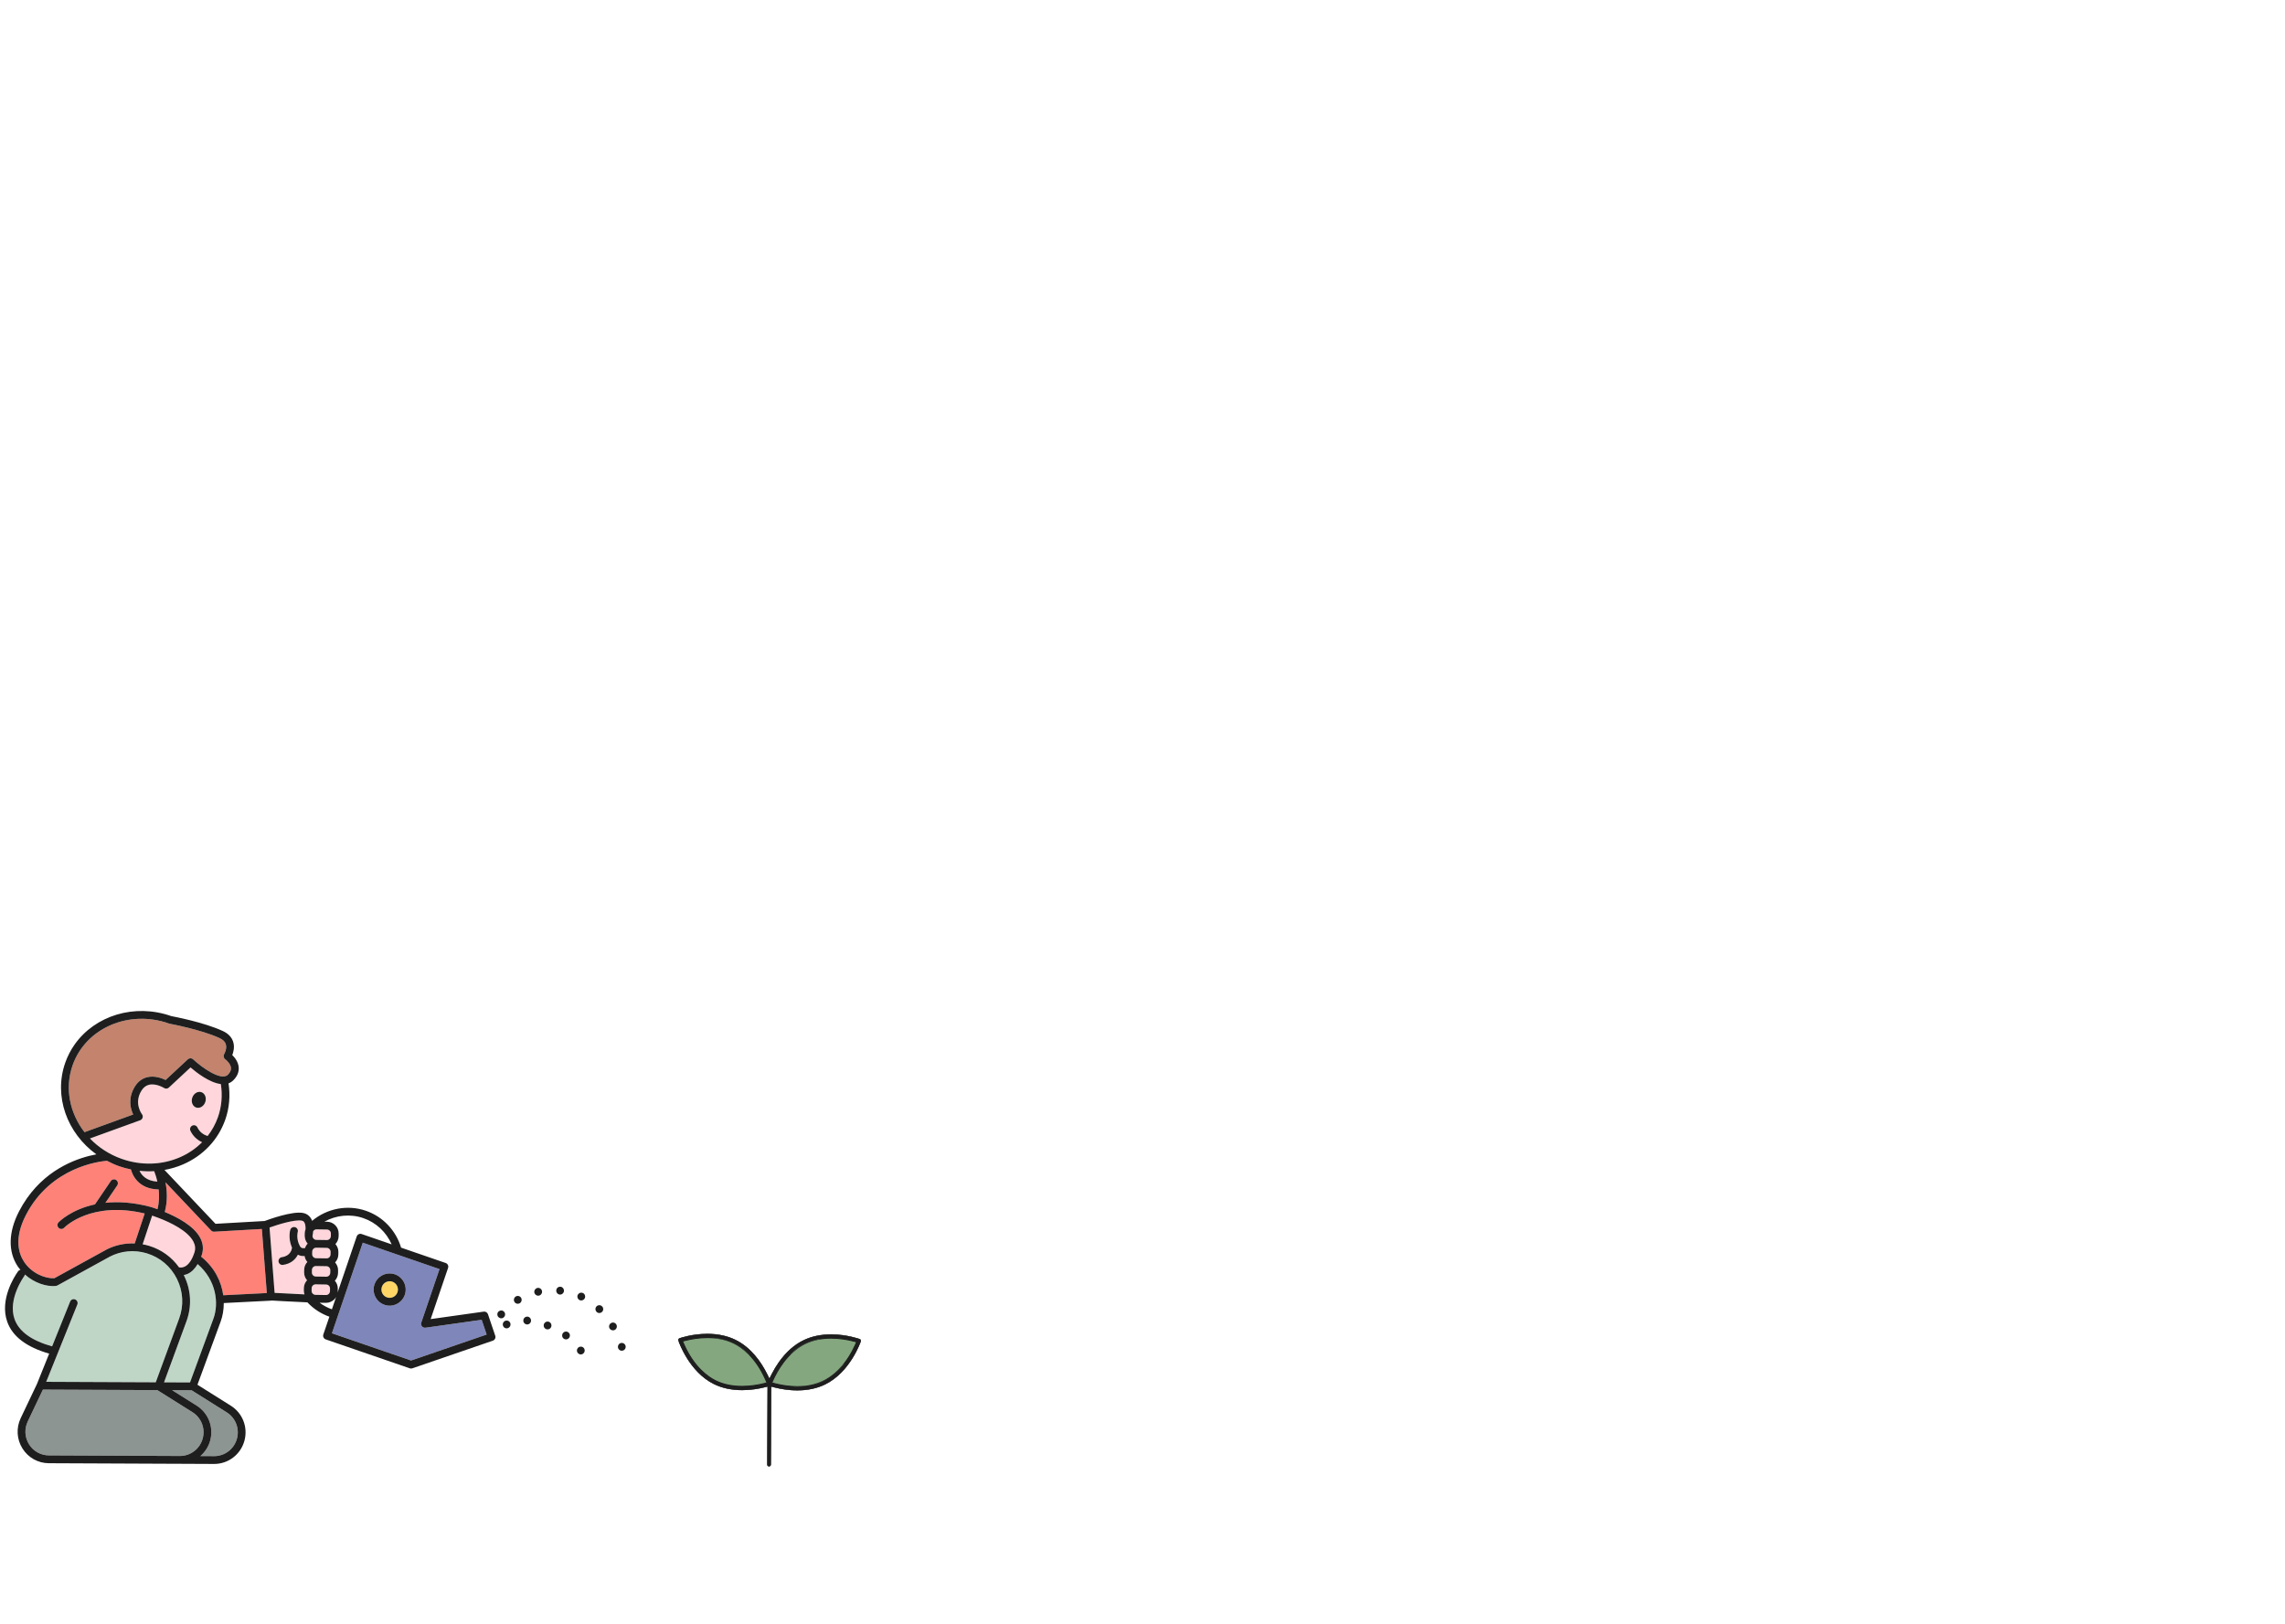 <svg width="913" height="649" viewBox="0 0 913 649" fill="none" xmlns="http://www.w3.org/2000/svg">
<path d="M321.764 536.748C313.828 540.575 309.243 548.973 307.446 552.955C311.661 554.04 321.045 555.716 328.984 551.891C336.919 548.063 341.501 539.661 343.304 535.684C339.089 534.6 329.705 532.924 321.766 536.748H321.764Z" fill="#84A77F"/>
<path d="M293.12 536.642C301.209 540.544 305.881 549.104 307.715 553.161C303.419 554.268 293.855 555.975 285.762 552.078C277.674 548.176 273.003 539.613 271.167 535.557C275.463 534.452 285.027 532.743 293.12 536.642Z" fill="#84A77F"/>
<path d="M307.277 586C306.87 585.998 306.538 585.661 306.54 585.25L306.678 554.097L305.234 554.448C303.229 554.935 300.094 555.517 296.538 555.517C292.314 555.517 288.523 554.705 285.272 553.103C275.306 548.195 271.208 536.21 271.037 535.701C270.963 535.477 271 535.233 271.14 535.037C271.229 534.91 271.355 534.816 271.504 534.762C272.016 534.583 276.702 533 282.625 533C286.854 533 290.646 533.813 293.898 535.415C300.22 538.529 304.187 544.42 306.403 548.817L307.428 550.854L308.473 548.827C309.28 547.262 310.183 545.767 311.159 544.38C314.02 540.312 317.367 537.336 321.105 535.534C324.294 533.998 327.995 533.218 332.109 533.218C338.29 533.218 343.298 535.005 343.509 535.081C343.893 535.222 344.091 535.637 343.959 536.027C343.917 536.151 339.748 548.396 329.575 553.298C326.386 554.833 322.687 555.613 318.578 555.613C314.912 555.613 311.674 554.989 309.606 554.465L308.165 554.101L308.027 585.252C308.024 585.663 307.69 585.998 307.283 585.998H307.279L307.277 586ZM332.063 534.729C328.181 534.729 324.711 535.454 321.746 536.88C314.489 540.38 310.368 548.147 308.933 551.323L308.359 552.594L309.703 552.941C311.764 553.471 314.984 554.105 318.613 554.105C322.495 554.105 325.965 553.38 328.93 551.953C331.927 550.507 337.577 546.708 341.743 537.51L342.319 536.239L340.973 535.892C338.913 535.362 335.692 534.729 332.063 534.729ZM282.67 534.51C279.147 534.51 276.026 535.099 274.027 535.594L272.677 535.927L273.242 537.204C277.323 546.443 282.941 550.291 285.929 551.762C288.952 553.251 292.509 554.005 296.501 554.005C300.024 554.005 303.146 553.417 305.144 552.922L306.494 552.588L305.93 551.312C301.849 542.074 296.23 538.227 293.242 536.754C290.22 535.265 286.662 534.508 282.67 534.508V534.51Z" fill="#1E1E1E"/>
<path d="M282.625 533.1C286.841 533.1 290.618 533.91 293.854 535.504C300.147 538.604 304.101 544.473 306.313 548.862L307.339 550.898L307.428 551.074L307.518 550.899L308.562 548.873C309.367 547.312 310.268 545.821 311.24 544.438C314.094 540.381 317.429 537.418 321.148 535.624C324.322 534.096 328.008 533.318 332.109 533.318C338.266 533.318 343.256 535.097 343.475 535.176C343.807 535.297 343.979 535.655 343.864 535.994C343.844 536.053 342.795 539.137 340.481 542.817C338.167 546.499 334.595 550.769 329.532 553.208C326.358 554.736 322.674 555.513 318.578 555.513C314.923 555.513 311.693 554.891 309.63 554.368L308.189 554.004L308.065 553.973V554.101L307.928 585.251C307.924 585.608 307.634 585.898 307.283 585.898H307.261C306.917 585.888 306.639 585.601 306.641 585.25L306.778 554.097V553.97L306.654 554L305.21 554.351C303.21 554.837 300.083 555.417 296.538 555.417C292.326 555.417 288.552 554.607 285.316 553.013C280.357 550.571 276.853 546.365 274.566 542.699C272.567 539.494 271.504 536.707 271.213 535.893C273.139 540.06 277.788 548.343 285.719 552.168C293.845 556.082 303.44 554.366 307.74 553.258L307.855 553.229L307.819 553.149C311.389 554.03 318.061 555.168 324.586 553.561C326.147 553.202 327.613 552.697 328.973 552.043C329.672 551.706 330.514 551.24 331.446 550.611C337.937 546.396 341.781 539.284 343.395 535.725L343.444 535.616L343.329 535.587C339.114 534.503 329.712 532.82 321.743 536.647H321.741L321.721 536.657C313.999 540.382 309.444 548.41 307.532 552.53C305.529 548.276 300.91 540.29 293.163 536.553C285.037 532.637 275.443 534.354 271.143 535.46L271.101 535.471C271.1 535.339 271.141 535.208 271.222 535.095V535.094C271.298 534.985 271.407 534.905 271.537 534.856C272.044 534.679 276.718 533.1 282.625 533.1ZM271.309 535.624C274.187 534.893 279.298 533.93 284.741 534.479C284.064 534.433 283.374 534.408 282.67 534.408H282.57V534.411C279.078 534.422 275.988 535.005 274.003 535.497L272.653 535.83L272.538 535.858L272.586 535.968L273.15 537.244C277.242 546.507 282.878 550.371 285.885 551.852C288.923 553.348 292.497 554.105 296.501 554.105C300.034 554.105 303.165 553.515 305.169 553.019L305.168 553.018L306.518 552.686L306.634 552.657L306.585 552.548L306.021 551.271C304.061 546.834 301.745 543.638 299.534 541.347C303.51 545.22 306.084 549.898 307.422 552.768C307.399 552.817 307.376 552.865 307.354 552.913L307.306 553.021L307.421 553.052C307.47 553.064 307.52 553.075 307.57 553.088C307.571 553.09 307.572 553.091 307.573 553.093C303.227 554.199 293.792 555.834 285.806 551.987C277.822 548.136 273.176 539.718 271.309 535.624ZM315.766 541.081C312.086 544.738 309.828 549.099 308.842 551.282L308.268 552.553L308.219 552.661L308.334 552.691L309.678 553.038C311.45 553.494 314.078 554.024 317.087 554.166C313.268 554.119 309.881 553.46 307.712 552.916C307.689 552.867 307.666 552.818 307.643 552.768C308.957 549.905 311.603 545.023 315.766 541.081ZM332.062 534.829C335.681 534.829 338.892 535.46 340.948 535.989L342.178 536.306L341.652 537.469C338.456 544.526 334.384 548.391 331.32 550.454C330.563 550.945 329.771 551.4 328.94 551.801C327.499 552.495 326.009 553.005 324.511 553.372C322.675 553.79 320.705 554.005 318.613 554.005C315.447 554.005 312.592 553.521 310.551 553.046L309.728 552.844L308.499 552.526L309.024 551.364C310.458 548.19 314.567 540.454 321.79 536.971C324.739 535.552 328.194 534.829 332.062 534.829ZM282.77 534.609C286.708 534.622 290.217 535.375 293.198 536.844V536.843C296.167 538.307 301.767 542.139 305.838 551.353L306.354 552.52L305.12 552.824C303.126 553.318 300.013 553.905 296.501 553.905C292.522 553.905 288.98 553.153 285.974 551.672C283.005 550.21 277.404 546.379 273.333 537.163L272.816 535.995L274.051 535.691C276.045 535.198 279.158 534.61 282.67 534.61H282.77V534.609ZM327.408 535.009C333.666 533.782 339.885 534.919 343.161 535.751C342.118 538.035 340.195 541.69 337.289 545.112C338.867 543.122 340.435 540.64 341.834 537.551L342.41 536.28L342.459 536.172L342.344 536.143L340.998 535.795C338.932 535.264 335.703 534.629 332.062 534.629C330.438 534.629 328.884 534.757 327.408 535.009Z" stroke="#1E1E1E" stroke-width="0.2"/>
<path d="M132.632 532.779L164.242 543.664L194.445 533.291L192.454 527.402L170.009 530.557C169.473 530.631 168.939 530.422 168.599 530.006C168.256 529.587 168.152 529.02 168.327 528.508L175.601 507.136L144.953 496.581L132.632 532.779ZM161.757 517.395C160.608 520.754 156.962 522.551 153.622 521.402C152.004 520.844 150.699 519.688 149.945 518.141C149.191 516.594 149.084 514.85 149.638 513.219C149.841 512.625 150.123 512.079 150.466 511.589C152.065 509.315 155.025 508.264 157.774 509.213C161.114 510.363 162.9 514.033 161.757 517.392V517.395Z" fill="#7F86BA"/>
<path d="M152.571 514.233C152.286 515.072 152.341 515.975 152.73 516.77C153.119 517.568 153.79 518.163 154.627 518.452C156.349 519.047 158.236 518.119 158.822 516.388C159.41 514.652 158.491 512.76 156.766 512.165C155.047 511.574 153.162 512.492 152.568 514.233H152.571Z" fill="#FFD666"/>
<path d="M125 513.676C124.699 513.974 124.525 514.369 124.518 514.797L124.503 515.814C124.497 516.24 124.653 516.64 124.951 516.948C125.245 517.253 125.64 517.426 126.063 517.432C126.063 517.432 126.063 517.432 126.066 517.432L130.242 517.497C130.668 517.503 131.07 517.346 131.373 517.05C131.447 516.979 131.511 516.902 131.566 516.822C131.747 516.563 131.848 516.255 131.851 515.931L131.869 514.914C131.882 514.036 131.183 513.309 130.31 513.296L126.13 513.229C125.707 513.223 125.306 513.38 125.003 513.676H125Z" fill="#FFD6DB"/>
<path d="M124.635 507.475L124.62 508.492C124.607 509.37 125.306 510.098 126.179 510.11L130.359 510.178C130.901 510.187 131.388 509.919 131.679 509.5C131.857 509.247 131.961 508.939 131.971 508.606L131.986 507.592C131.992 507.161 131.836 506.76 131.538 506.455C131.244 506.15 130.849 505.977 130.426 505.971L126.25 505.903C125.376 505.891 124.65 506.591 124.638 507.472L124.635 507.475Z" fill="#FFD6DB"/>
<path d="M73.785 506.159C75.373 505.41 76.721 503.46 77.68 500.516C78.17 499.022 78.029 497.58 77.254 496.11C74.968 491.773 68.077 488.51 63.551 486.759C63.502 486.747 63.45 486.756 63.401 486.738C63.337 486.713 63.291 486.667 63.229 486.636C62.279 486.276 61.437 485.977 60.793 485.761L56.981 497.231C57.858 497.392 58.731 497.589 59.595 497.854C64.489 499.352 68.604 502.353 71.524 506.433C71.962 506.529 72.805 506.618 73.782 506.159H73.785Z" fill="#FFD6DB"/>
<path d="M68.769 555.526L78.544 561.668C83.244 564.62 85.438 570.223 84.004 575.607C83.336 578.115 81.918 580.248 80.061 581.853L85.549 581.878C89.826 581.9 93.586 579.009 94.689 574.861C95.768 570.808 94.119 566.596 90.58 564.374L76.552 555.56L68.769 555.526Z" fill="#8D9593"/>
<path d="M75.005 509.028C74.447 509.281 73.917 509.423 73.412 509.512C73.445 509.577 73.485 509.635 73.516 509.703C76.362 515.469 76.709 521.972 74.49 528.012L65.54 552.389L75.918 552.435L85.257 526.989C87.546 520.754 86.391 511.524 78.964 505.124C77.87 506.967 76.564 508.316 74.999 509.028H75.005Z" fill="#BFD6C7"/>
<path d="M130.472 502.852C130.898 502.859 131.299 502.701 131.603 502.406C131.676 502.335 131.738 502.258 131.796 502.177C131.977 501.919 132.081 501.61 132.084 501.284L132.102 500.267C132.115 499.389 131.416 498.661 130.543 498.649L126.363 498.581C125.94 498.575 125.539 498.732 125.236 499.031C124.932 499.33 124.761 499.724 124.757 500.15L124.739 501.167C124.727 502.045 125.425 502.769 126.299 502.785L130.478 502.849L130.472 502.852Z" fill="#FFD6DB"/>
<path d="M71.889 462.447C75.293 460.971 78.265 458.916 80.75 456.429C78.725 455.513 77.064 453.933 76.09 451.871C75.841 451.344 75.912 450.746 76.224 450.299C76.371 450.09 76.574 449.911 76.822 449.791C77.597 449.421 78.522 449.751 78.89 450.53C79.69 452.225 81.176 453.446 82.972 453.933C84.721 451.68 86.112 449.156 87.084 446.41C88.57 442.203 88.938 437.655 88.242 433.195C83.692 432.659 78.44 428.551 76.129 426.548L67.464 434.604C66.949 435.081 66.177 435.152 65.583 434.776C65.552 434.758 62.411 432.81 59.592 433.463C58.33 433.756 57.312 434.53 56.513 435.836C53.43 440.804 56.589 445.048 56.721 445.227C57.021 445.621 57.123 446.142 56.981 446.619C56.847 447.097 56.488 447.482 56.023 447.652L35.94 454.934C39.304 458.438 43.554 461.267 48.509 463.039C56.286 465.819 64.587 465.606 71.889 462.444V462.447ZM76.843 438.582C77.441 436.893 79.08 435.941 80.505 436.45C81.933 436.958 82.604 438.739 82.01 440.428C81.412 442.117 79.773 443.072 78.348 442.561C76.92 442.052 76.249 440.271 76.843 438.582Z" fill="#FFD6DB"/>
<path d="M71.582 526.933C73.503 521.71 73.203 516.082 70.74 511.093C68.273 506.101 63.998 502.458 58.697 500.84C53.654 499.299 48.316 499.814 43.649 502.279C43.628 502.292 43.619 502.313 43.597 502.325L22.887 513.709C22.887 513.709 22.884 513.709 22.881 513.709C22.792 513.759 22.688 513.771 22.59 513.802C22.488 513.833 22.39 513.882 22.289 513.891C22.289 513.891 22.286 513.891 22.283 513.891C18.637 514.224 13.752 512.705 9.971 509.309C9.925 509.5 9.855 509.688 9.748 509.863C9.693 509.959 2.976 519.069 5.826 527.127C7.578 532.086 12.649 535.732 20.831 538.012L28.028 520.135C28.341 519.327 29.254 518.952 30.048 519.275C30.841 519.599 31.224 520.508 30.903 521.306L18.471 552.185L62.246 552.376L71.585 526.93L71.582 526.933Z" fill="#BFD6C7"/>
<path d="M71.867 581.816C76.142 581.835 79.898 578.95 81.011 574.799C82.089 570.75 80.438 566.534 76.898 564.312L62.871 555.498L17.145 555.298L11.09 568.026C9.686 570.972 9.879 574.38 11.604 577.148C13.33 579.912 16.299 581.573 19.541 581.585L71.87 581.816H71.867Z" fill="#8D9593"/>
<path d="M124.865 493.931C124.898 494.769 125.563 495.453 126.409 495.465L130.589 495.533C131.131 495.542 131.618 495.274 131.909 494.858C132.087 494.606 132.194 494.297 132.2 493.965L132.216 492.951C132.222 492.522 132.065 492.122 131.771 491.817C131.474 491.508 131.079 491.339 130.659 491.333L126.48 491.265C125.913 491.256 125.432 491.567 125.144 492.014C125.073 492.874 124.951 493.561 124.868 493.934L124.865 493.931Z" fill="#FFD6DB"/>
<path d="M42.035 499.626C42.065 499.607 42.081 499.573 42.114 499.558C45.773 497.604 49.799 496.723 53.832 496.892L57.809 484.92C36.51 479.838 26.049 490.186 25.605 490.639C25.007 491.253 24.023 491.262 23.417 490.661C22.865 490.119 22.801 489.262 23.233 488.649C23.279 488.584 23.331 488.519 23.389 488.461C23.702 488.137 28.516 483.311 37.953 481.283C37.965 481.265 37.965 481.243 37.978 481.225L44.275 471.958C44.275 471.958 44.284 471.942 44.29 471.936C44.777 471.243 45.73 471.067 46.432 471.551C47.139 472.038 47.32 473.006 46.836 473.717L42.123 480.651C47.139 480.127 53.145 480.414 60.211 482.309C60.217 482.309 60.22 482.316 60.227 482.319C60.23 482.319 60.233 482.319 60.236 482.319C60.392 482.362 61.418 482.661 62.926 483.197C63.631 480.439 63.664 477.718 63.404 475.317C55.039 475.175 52.802 469.203 52.312 467.314C50.688 466.975 49.067 466.558 47.474 465.988C45.816 465.397 44.253 464.663 42.742 463.865C40.009 464.072 20.337 466.22 10.357 485.527C5.593 494.757 7.361 500.846 9.683 504.329C12.708 508.862 18.07 511.001 21.729 510.791L42.035 499.629V499.626Z" fill="#FF8279"/>
<path d="M121.669 517.247C121.519 516.77 121.393 516.28 121.402 515.762L121.418 514.748C121.433 513.786 121.733 512.877 122.272 512.107C122.398 511.931 122.545 511.771 122.695 511.611C121.954 510.76 121.497 509.654 121.516 508.44L121.534 507.423C121.549 506.44 121.865 505.534 122.389 504.785C122.515 504.606 122.674 504.461 122.821 504.301C122.239 503.638 121.84 502.822 121.699 501.912C120.811 501.968 119.889 501.863 119.018 501.385C118.108 503.194 116.3 505.01 113.037 505.46C112.188 505.577 111.404 504.979 111.287 504.125C111.232 503.718 111.34 503.324 111.557 503.013C111.796 502.674 112.167 502.427 112.611 502.369C116.04 501.894 116.595 499.311 116.687 498.544C116.625 498.408 116.555 498.31 116.497 498.162C115.075 494.584 115.945 491.561 115.982 491.431C116.031 491.265 116.107 491.111 116.202 490.975C116.576 490.442 117.26 490.186 117.912 490.381C118.733 490.627 119.202 491.496 118.957 492.322C118.954 492.331 118.375 494.476 119.38 497.003C120.03 498.64 120.532 498.914 121.871 498.747C122.015 498.288 122.223 497.854 122.502 497.459C122.625 497.284 122.775 497.123 122.925 496.963C122.239 496.18 121.816 495.17 121.767 494.063C121.767 494.057 121.767 494.048 121.767 494.042C121.767 493.958 121.745 493.878 121.745 493.792L121.764 492.775C121.773 492.22 121.896 491.703 122.079 491.213C122.116 490.205 122.015 489.12 121.568 488.43C121.316 488.048 120.986 487.838 120.486 487.752C117.664 487.271 111.067 489.317 107.693 490.519L109.716 516.631C111.845 516.754 116.343 517.004 121.666 517.241L121.669 517.247Z" fill="#FFD6DB"/>
<path d="M53.881 434.194C55.137 432.172 56.828 430.909 58.915 430.428C61.795 429.765 64.666 430.838 66.168 431.565L75.054 423.3C75.651 422.745 76.574 422.748 77.165 423.306C80.536 426.468 88.358 432.135 91.03 429.473C91.947 428.554 92.36 427.67 92.287 426.761C92.164 425.186 90.592 423.725 89.998 423.294C89.339 422.816 89.152 421.907 89.575 421.21C89.584 421.198 90.791 419.13 90.222 417.281C89.906 416.258 89.091 415.454 87.73 414.825C80.349 411.413 67.951 409.121 67.826 409.096C67.783 409.09 67.752 409.062 67.712 409.05C67.669 409.037 67.626 409.047 67.587 409.031C51.576 403.308 34.27 410.772 29.012 425.66C25.755 434.881 27.878 444.817 33.761 452.407L53.21 445.353C52.125 443.069 50.979 438.86 53.878 434.188L53.881 434.194Z" fill="#C3836D"/>
<path d="M62.877 472.183C62.454 470.312 61.939 468.842 61.608 468.007C59.666 468.121 57.711 468.069 55.753 467.856C56.516 469.532 58.391 471.915 62.877 472.18V472.183Z" fill="#FFD6DB"/>
<path d="M79.996 494.646C81.173 496.874 81.388 499.179 80.631 501.493C80.551 501.737 80.447 501.928 80.361 502.159C85.775 506.51 88.472 512.156 89.201 517.589L106.612 516.705L104.629 491.102L85.573 492.19C85.117 492.214 84.678 492.038 84.363 491.706L66.125 472.448C66.765 475.751 67.017 479.964 65.831 484.303C70.734 486.319 77.45 489.823 79.993 494.643L79.996 494.646Z" fill="#FF8279"/>
<path d="M71.855 584.938L85.536 585C91.217 585.028 96.215 581.188 97.683 575.668C99.12 570.284 96.926 564.682 92.225 561.729L78.893 553.353L88.175 528.077C88.981 525.879 89.416 523.355 89.412 520.705L108.282 519.75C108.355 519.747 108.426 519.707 108.496 519.694C109.795 519.771 115.694 520.116 122.821 520.425C125.248 522.998 128.26 524.979 131.609 526.16L129.194 533.251C128.916 534.064 129.348 534.952 130.16 535.229L163.737 546.792C164.061 546.903 164.414 546.903 164.742 546.792L196.912 535.744C197.721 535.464 198.156 534.582 197.88 533.766L194.976 525.18C194.737 524.471 194.029 524.033 193.29 524.135L172.074 527.121L179.033 506.674C179.312 505.86 178.88 504.973 178.068 504.695L160.259 498.563C158.187 491.656 152.981 486.165 146.176 483.823C138.813 481.286 130.635 482.904 124.712 487.857C124.571 487.465 124.393 487.086 124.163 486.738C123.443 485.625 122.349 484.917 121.004 484.685C116.659 483.943 107.531 487.246 105.729 487.921L86.109 489.043L65.724 467.517C68.248 467.055 70.73 466.346 73.108 465.313C81.17 461.822 87.163 455.476 90.001 447.461C91.64 442.823 92.054 437.821 91.315 432.912C91.999 432.656 92.636 432.265 93.209 431.695C94.812 430.12 95.525 428.36 95.375 426.502C95.195 424.301 93.806 422.585 92.808 421.617C93.289 420.394 93.8 418.409 93.191 416.397C92.615 414.489 91.211 413.013 89.023 411.999C81.47 408.507 69.529 406.248 68.469 406.051C53.688 400.843 37.907 405.885 29.802 417.417C28.27 419.596 27.011 422.005 26.086 424.625C21.342 438.061 26.809 452.848 38.502 461.283C31.935 462.494 19.535 466.364 10.793 478.799C9.659 480.414 8.586 482.174 7.597 484.088C3.331 492.347 3.154 500.15 7.1 506.067C7.425 506.554 7.796 506.985 8.16 507.426C7.814 507.503 7.486 507.682 7.256 507.99C7.232 508.024 7.155 508.125 7.042 508.289C5.783 510.082 -0.229 519.315 2.884 528.16C4.961 534.061 10.627 538.333 19.648 540.918L14.755 553.073L8.28 566.682C6.417 570.599 6.674 575.132 8.966 578.809C11.258 582.485 15.202 584.692 19.516 584.71L71.846 584.941L71.855 584.938ZM94.689 574.861C93.586 579.012 89.826 581.9 85.549 581.878L80.061 581.853C81.918 580.245 83.336 578.115 84.004 575.607C85.438 570.223 83.244 564.62 78.544 561.668L68.769 555.526L76.552 555.56L90.58 564.374C94.119 566.596 95.768 570.808 94.689 574.861ZM85.261 526.992L75.921 552.438L65.543 552.392L74.493 528.015C76.712 521.975 76.362 515.472 73.519 509.706C73.488 509.642 73.445 509.583 73.415 509.515C73.917 509.426 74.45 509.281 75.008 509.031C76.574 508.323 77.882 506.97 78.973 505.127C86.397 511.528 87.556 520.761 85.267 526.992H85.261ZM59.598 497.854C58.734 497.589 57.861 497.395 56.985 497.231L60.796 485.761C61.44 485.977 62.282 486.273 63.232 486.636C63.294 486.667 63.34 486.716 63.404 486.738C63.453 486.756 63.502 486.747 63.554 486.759C68.083 488.51 74.971 491.773 77.257 496.11C78.032 497.58 78.173 499.022 77.683 500.516C76.724 503.46 75.376 505.41 73.788 506.159C72.811 506.618 71.965 506.529 71.53 506.433C68.613 502.353 64.495 499.348 59.601 497.854H59.598ZM175.601 507.139L168.327 528.511C168.152 529.023 168.253 529.59 168.599 530.009C168.939 530.425 169.476 530.634 170.009 530.561L192.454 527.405L194.445 533.294L164.242 543.667L132.632 532.782L144.953 496.584L175.601 507.139ZM130.423 505.974C130.846 505.98 131.244 506.153 131.535 506.458C131.833 506.766 131.989 507.164 131.983 507.595L131.967 508.609C131.961 508.939 131.854 509.247 131.676 509.503C131.382 509.919 130.898 510.187 130.356 510.181L126.176 510.113C125.303 510.101 124.604 509.373 124.617 508.495L124.632 507.478C124.644 506.597 125.37 505.897 126.244 505.91L130.42 505.977L130.423 505.974ZM124.733 501.17L124.751 500.153C124.754 499.724 124.926 499.33 125.229 499.031C125.533 498.735 125.934 498.575 126.357 498.581L130.536 498.649C131.41 498.661 132.108 499.389 132.096 500.267L132.078 501.284C132.075 501.61 131.974 501.919 131.79 502.177C131.732 502.258 131.667 502.335 131.597 502.406C131.293 502.701 130.892 502.859 130.466 502.852L126.287 502.788C125.413 502.775 124.715 502.048 124.727 501.17H124.733ZM130.31 513.296C131.183 513.309 131.882 514.036 131.869 514.914L131.851 515.931C131.851 516.258 131.747 516.563 131.566 516.822C131.508 516.902 131.443 516.979 131.373 517.05C131.07 517.346 130.668 517.506 130.242 517.497L126.066 517.432C126.066 517.432 126.066 517.432 126.063 517.432C125.64 517.426 125.245 517.253 124.951 516.948C124.653 516.64 124.497 516.24 124.503 515.814L124.518 514.797C124.522 514.369 124.699 513.978 125 513.676C125.303 513.38 125.704 513.223 126.127 513.229L130.307 513.296H130.31ZM130.193 520.616C131.443 520.634 132.629 520.163 133.53 519.291C133.84 518.985 134.085 518.637 134.296 518.274L132.617 523.204C130.846 522.579 129.201 521.679 127.696 520.579L130.193 520.619V520.616ZM135.317 492.997C135.338 491.736 134.869 490.547 133.999 489.644C133.129 488.741 131.958 488.229 130.708 488.211L129.611 488.192C134.299 485.573 139.98 484.981 145.177 486.769C150.294 488.531 154.354 492.362 156.496 497.259L144.494 493.126C144.105 492.994 143.679 493.018 143.311 493.2C143.075 493.314 142.876 493.49 142.726 493.7C142.64 493.82 142.572 493.952 142.527 494.094L134.894 516.511C134.915 516.332 134.952 516.156 134.955 515.975L134.973 514.958C134.992 513.74 134.535 512.634 133.794 511.786C134.563 510.961 135.053 509.87 135.071 508.649L135.087 507.635C135.105 506.458 134.664 505.358 133.898 504.48C134.704 503.623 135.169 502.516 135.188 501.33L135.206 500.313C135.225 499.096 134.768 497.989 134.027 497.139C134.793 496.313 135.283 495.222 135.304 494.005L135.32 492.991L135.317 492.997ZM126.476 491.262L130.656 491.33C131.079 491.336 131.474 491.508 131.768 491.814C132.062 492.119 132.219 492.519 132.213 492.948L132.197 493.962C132.194 494.294 132.084 494.599 131.906 494.855C131.615 495.271 131.128 495.539 130.586 495.53L126.406 495.462C125.56 495.45 124.895 494.766 124.862 493.928C124.944 493.555 125.067 492.867 125.137 492.008C125.425 491.561 125.907 491.25 126.473 491.259L126.476 491.262ZM120.489 487.755C120.989 487.841 121.32 488.051 121.571 488.433C122.018 489.123 122.119 490.208 122.082 491.216C121.899 491.706 121.776 492.223 121.767 492.778L121.748 493.795C121.748 493.881 121.767 493.958 121.77 494.045C121.77 494.051 121.77 494.06 121.77 494.066C121.819 495.176 122.242 496.183 122.928 496.966C122.778 497.126 122.628 497.287 122.505 497.462C122.227 497.857 122.018 498.294 121.874 498.751C120.535 498.917 120.033 498.643 119.383 497.006C118.378 494.479 118.957 492.334 118.96 492.325C119.205 491.499 118.736 490.63 117.915 490.384C117.263 490.189 116.579 490.445 116.205 490.978C116.11 491.114 116.037 491.268 115.985 491.434C115.948 491.561 115.078 494.587 116.5 498.165C116.558 498.313 116.628 498.409 116.69 498.547C116.598 499.315 116.043 501.897 112.614 502.372C112.17 502.433 111.799 502.677 111.56 503.016C111.34 503.327 111.235 503.721 111.291 504.128C111.407 504.982 112.188 505.577 113.04 505.463C116.304 505.013 118.111 503.198 119.021 501.389C119.892 501.866 120.814 501.971 121.703 501.916C121.843 502.825 122.242 503.644 122.824 504.304C122.677 504.461 122.518 504.609 122.392 504.788C121.868 505.534 121.552 506.443 121.537 507.426L121.519 508.443C121.5 509.66 121.957 510.766 122.698 511.614C122.551 511.774 122.401 511.934 122.276 512.11C121.736 512.877 121.436 513.79 121.421 514.751L121.405 515.765C121.396 516.28 121.522 516.77 121.672 517.25C116.349 517.013 111.854 516.763 109.722 516.64L107.699 490.528C111.073 489.327 117.67 487.28 120.492 487.761L120.489 487.755ZM84.363 491.712C84.678 492.045 85.12 492.22 85.573 492.196L104.629 491.108L106.612 516.711L89.201 517.596C88.469 512.162 85.775 506.517 80.361 502.165C80.447 501.931 80.551 501.743 80.631 501.5C81.384 499.185 81.173 496.883 79.996 494.652C77.453 489.832 70.737 486.328 65.834 484.313C67.02 479.973 66.765 475.761 66.128 472.457L84.366 491.715L84.363 491.712ZM62.877 472.183C58.391 471.918 56.513 469.535 55.753 467.859C57.711 468.072 59.666 468.124 61.608 468.01C61.939 468.845 62.454 470.312 62.877 472.186V472.183ZM29.015 425.667C34.273 410.779 51.579 403.315 67.59 409.034C67.632 409.05 67.672 409.04 67.715 409.053C67.755 409.065 67.789 409.09 67.829 409.099C67.954 409.124 80.352 411.417 87.733 414.828C89.094 415.457 89.909 416.261 90.225 417.284C90.794 419.133 89.587 421.198 89.578 421.213C89.155 421.91 89.342 422.819 90.001 423.297C90.595 423.728 92.167 425.189 92.29 426.764C92.363 427.673 91.95 428.557 91.034 429.476C88.362 432.135 80.539 426.468 77.168 423.309C76.577 422.754 75.654 422.751 75.057 423.303L66.171 431.568C64.669 430.841 61.798 429.768 58.918 430.431C56.831 430.912 55.14 432.175 53.884 434.197C50.985 438.869 52.134 443.079 53.216 445.362L33.767 452.416C27.884 444.826 25.761 434.89 29.018 425.67L29.015 425.667ZM35.94 454.94L56.023 447.658C56.488 447.489 56.847 447.103 56.981 446.626C57.123 446.148 57.021 445.627 56.721 445.233C56.586 445.054 53.43 440.813 56.513 435.843C57.312 434.536 58.33 433.765 59.592 433.47C62.411 432.813 65.552 434.764 65.583 434.782C66.177 435.155 66.949 435.088 67.464 434.61L76.129 426.554C78.443 428.554 83.695 432.665 88.242 433.202C88.938 437.661 88.57 442.206 87.084 446.416C86.115 449.162 84.721 451.686 82.972 453.939C81.176 453.449 79.69 452.228 78.89 450.536C78.522 449.757 77.597 449.427 76.822 449.797C76.574 449.917 76.371 450.093 76.224 450.305C75.912 450.752 75.838 451.35 76.09 451.877C77.067 453.939 78.725 455.517 80.75 456.435C78.265 458.925 75.293 460.977 71.889 462.454C64.587 465.615 56.286 465.828 48.509 463.048C43.557 461.279 39.304 458.447 35.94 454.943V454.94ZM9.683 504.325C7.358 500.84 5.59 494.75 10.357 485.524C20.337 466.216 40.009 464.068 42.742 463.862C44.253 464.66 45.816 465.394 47.474 465.985C49.07 466.555 50.688 466.971 52.312 467.31C52.802 469.203 55.039 475.172 63.404 475.314C63.664 477.711 63.631 480.436 62.926 483.194C61.415 482.658 60.389 482.359 60.236 482.316C60.236 482.316 60.23 482.316 60.227 482.316C60.22 482.316 60.217 482.309 60.211 482.306C53.142 480.408 47.139 480.124 42.123 480.648L46.836 473.714C47.317 473.002 47.139 472.035 46.432 471.548C45.73 471.067 44.777 471.24 44.29 471.933C44.284 471.939 44.281 471.948 44.275 471.955L37.978 481.222C37.965 481.24 37.965 481.262 37.953 481.28C28.516 483.305 23.702 488.131 23.389 488.457C23.331 488.519 23.279 488.581 23.233 488.645C22.801 489.259 22.865 490.112 23.417 490.658C24.027 491.259 25.007 491.25 25.605 490.636C26.049 490.183 36.507 479.832 57.809 484.917L53.832 496.889C49.796 496.72 45.773 497.601 42.114 499.555C42.084 499.573 42.065 499.604 42.035 499.623L21.729 510.785C18.07 510.997 12.708 508.859 9.683 504.322V504.325ZM30.896 521.303C31.218 520.505 30.835 519.596 30.041 519.272C29.248 518.948 28.335 519.328 28.022 520.132L20.825 538.009C12.643 535.729 7.572 532.083 5.819 527.124C2.97 519.066 9.686 509.956 9.742 509.86C9.846 509.685 9.919 509.497 9.965 509.306C13.746 512.702 18.631 514.221 22.277 513.888C22.277 513.888 22.28 513.888 22.283 513.888C22.387 513.879 22.485 513.83 22.583 513.799C22.681 513.768 22.789 513.756 22.875 513.706C22.875 513.706 22.878 513.706 22.881 513.706L43.591 502.322C43.613 502.31 43.625 502.288 43.643 502.276C48.31 499.811 53.648 499.296 58.691 500.837C63.992 502.458 68.267 506.098 70.734 511.09C73.197 516.079 73.497 521.707 71.576 526.93L62.237 552.376L18.462 552.185L30.893 521.306L30.896 521.303ZM11.601 577.148C9.876 574.38 9.686 570.972 11.087 568.026L17.142 555.298L62.868 555.498L76.895 564.312C80.435 566.534 82.086 570.75 81.008 574.799C79.895 578.95 76.139 581.835 71.864 581.816L19.535 581.585C16.29 581.573 13.323 579.912 11.598 577.148H11.601Z" fill="#1E1E1E"/>
<path d="M82.007 440.428C82.604 438.739 81.93 436.958 80.502 436.45C79.077 435.941 77.435 436.897 76.84 438.582C76.243 440.271 76.917 442.052 78.345 442.561C79.77 443.072 81.409 442.117 82.007 440.428Z" fill="#1E1E1E"/>
<path d="M150.466 511.595C150.123 512.085 149.841 512.631 149.638 513.226C149.084 514.853 149.191 516.6 149.945 518.147C150.699 519.694 152.004 520.85 153.622 521.408C156.959 522.557 160.605 520.757 161.757 517.401C162.9 514.039 161.114 510.372 157.774 509.222C155.025 508.273 152.065 509.324 150.466 511.598V511.595ZM158.825 516.388C158.236 518.119 156.352 519.047 154.63 518.452C153.793 518.163 153.122 517.568 152.733 516.77C152.344 515.971 152.289 515.072 152.574 514.233C153.165 512.492 155.053 511.574 156.772 512.165C158.494 512.76 159.416 514.652 158.828 516.388H158.825Z" fill="#1E1E1E"/>
<path d="M201.803 524.979C201.766 524.764 201.692 524.597 201.594 524.409C201.478 524.252 201.337 524.073 201.187 523.966C201.009 523.839 200.822 523.784 200.607 523.707C200.399 523.673 200.221 523.66 200.004 523.697C199.596 523.79 199.21 524.012 198.996 524.317C198.87 524.496 198.815 524.687 198.738 524.899C198.708 525.106 198.72 525.306 198.732 525.506C198.787 525.698 198.87 525.907 198.941 526.073C199.082 526.252 199.216 526.385 199.394 526.511C199.544 526.619 199.74 526.721 199.927 526.776C200.136 526.81 200.332 526.798 200.531 526.785C201.352 526.644 201.943 525.802 201.803 524.976V524.979Z" fill="#1E1E1E"/>
<path d="M213.768 515.306C213.535 515.636 213.41 516.082 213.511 516.535C213.694 517.352 214.522 517.904 215.361 517.737C216.192 517.525 216.722 516.717 216.556 515.876C216.391 515.032 215.542 514.505 214.706 514.674C214.298 514.766 213.983 515.001 213.768 515.306Z" fill="#1E1E1E"/>
<path d="M206.077 518.089C205.875 518.212 205.743 518.348 205.617 518.526C205.277 519.01 205.213 519.691 205.553 520.237C205.988 520.967 206.92 521.21 207.692 520.764C208.415 520.323 208.648 519.343 208.213 518.613C207.75 517.864 206.803 517.648 206.077 518.089Z" fill="#1E1E1E"/>
<path d="M233.654 518.785C234.013 518.009 233.691 517.053 232.919 516.696C232.239 516.366 231.433 516.594 231.004 517.207C230.952 517.284 230.897 517.358 230.845 517.435C230.486 518.212 230.826 519.14 231.58 519.525C232.355 519.885 233.274 519.546 233.657 518.785H233.654Z" fill="#1E1E1E"/>
<path d="M222.522 514.844C222.378 515.047 222.271 515.312 222.271 515.58C222.17 516.424 222.767 517.195 223.635 517.312C224.493 517.389 225.234 516.77 225.335 515.922C225.409 515.056 224.811 514.289 223.969 514.187C223.402 514.129 222.844 514.381 222.522 514.84V514.844Z" fill="#1E1E1E"/>
<path d="M238.349 522.049C238.293 522.126 238.235 522.16 238.198 522.209C237.751 522.847 237.831 523.704 238.392 524.255C239.029 524.862 240.003 524.828 240.607 524.187C241.192 523.571 241.158 522.591 240.546 522.006C239.908 521.398 238.934 521.432 238.349 522.049Z" fill="#1E1E1E"/>
<path d="M243.656 529.143C243.297 529.651 243.254 530.311 243.567 530.838C244.03 531.587 244.958 531.827 245.712 531.408C246.438 530.97 246.695 530.006 246.26 529.275C245.816 528.502 244.869 528.286 244.14 528.724C243.941 528.85 243.763 528.992 243.656 529.143Z" fill="#1E1E1E"/>
<path d="M246.913 538.45C246.95 538.666 247.032 538.878 247.146 539.035C247.262 539.196 247.379 539.353 247.556 539.479C247.884 539.713 248.304 539.818 248.712 539.726C248.926 539.689 249.095 539.615 249.278 539.516C249.619 539.3 249.87 538.943 249.959 538.548C249.989 538.342 250.02 538.135 249.983 537.917C249.928 537.726 249.873 537.535 249.756 537.374C249.658 537.189 249.499 537.038 249.349 536.931C249.171 536.804 249.003 536.721 248.794 536.69C248.607 536.635 248.384 536.625 248.185 536.638C247.777 536.73 247.419 536.971 247.186 537.303C247.078 537.454 246.977 537.652 246.947 537.858C246.888 538.046 246.901 538.246 246.913 538.444V538.45Z" fill="#1E1E1E"/>
<path d="M200.938 528.912C200.883 529.103 200.877 529.325 200.932 529.519C200.945 529.719 201.024 529.929 201.141 530.089C201.239 530.274 201.37 530.406 201.548 530.533C201.701 530.641 201.894 530.742 202.103 530.773C202.29 530.829 202.513 530.838 202.706 530.782C203.509 530.665 204.116 529.799 203.96 529.001C203.947 528.801 203.868 528.591 203.751 528.431C203.65 528.246 203.494 528.095 203.341 527.987C203.163 527.861 202.994 527.778 202.789 527.747C202.599 527.688 202.379 527.682 202.186 527.738C201.986 527.75 201.778 527.83 201.619 527.947C201.435 528.046 201.303 528.181 201.177 528.36C201.07 528.511 200.969 528.708 200.938 528.915V528.912Z" fill="#1E1E1E"/>
<path d="M209.368 526.807C209.205 527.035 209.098 527.303 209.104 527.614C209.028 528.477 209.708 529.189 210.566 529.266C211.415 529.297 212.15 528.634 212.181 527.778C212.214 526.924 211.571 526.16 210.722 526.129C210.162 526.114 209.674 526.375 209.368 526.81V526.807Z" fill="#1E1E1E"/>
<path d="M218.251 531.134C219.078 531.417 219.967 531.017 220.249 530.188C220.537 529.399 220.114 528.486 219.329 528.197C218.64 527.938 217.926 528.194 217.534 528.752C217.445 528.878 217.371 528.98 217.335 529.146C217.044 529.932 217.445 530.829 218.251 531.134Z" fill="#1E1E1E"/>
<path d="M224.928 532.715L224.891 532.767C224.425 533.43 224.545 534.394 225.21 534.903C225.902 535.433 226.876 535.285 227.388 534.616C227.915 533.92 227.796 532.958 227.103 532.425C226.438 531.913 225.455 532.015 224.928 532.712V532.715Z" fill="#1E1E1E"/>
<path d="M231.185 540.943C231.359 541.069 231.531 541.153 231.718 541.208C231.926 541.242 232.128 541.273 232.321 541.217C232.925 541.112 233.449 540.644 233.584 540.015C233.639 539.824 233.627 539.627 233.59 539.408C233.578 539.208 233.48 539.026 233.382 538.841C233.265 538.684 233.149 538.524 232.974 538.397C232.646 538.163 232.205 538.08 231.819 538.148C231.405 538.197 231.047 538.438 230.814 538.77C230.563 539.128 230.455 539.547 230.547 539.957C230.615 540.348 230.857 540.712 231.185 540.946V540.943Z" fill="#1E1E1E"/>
</svg>
